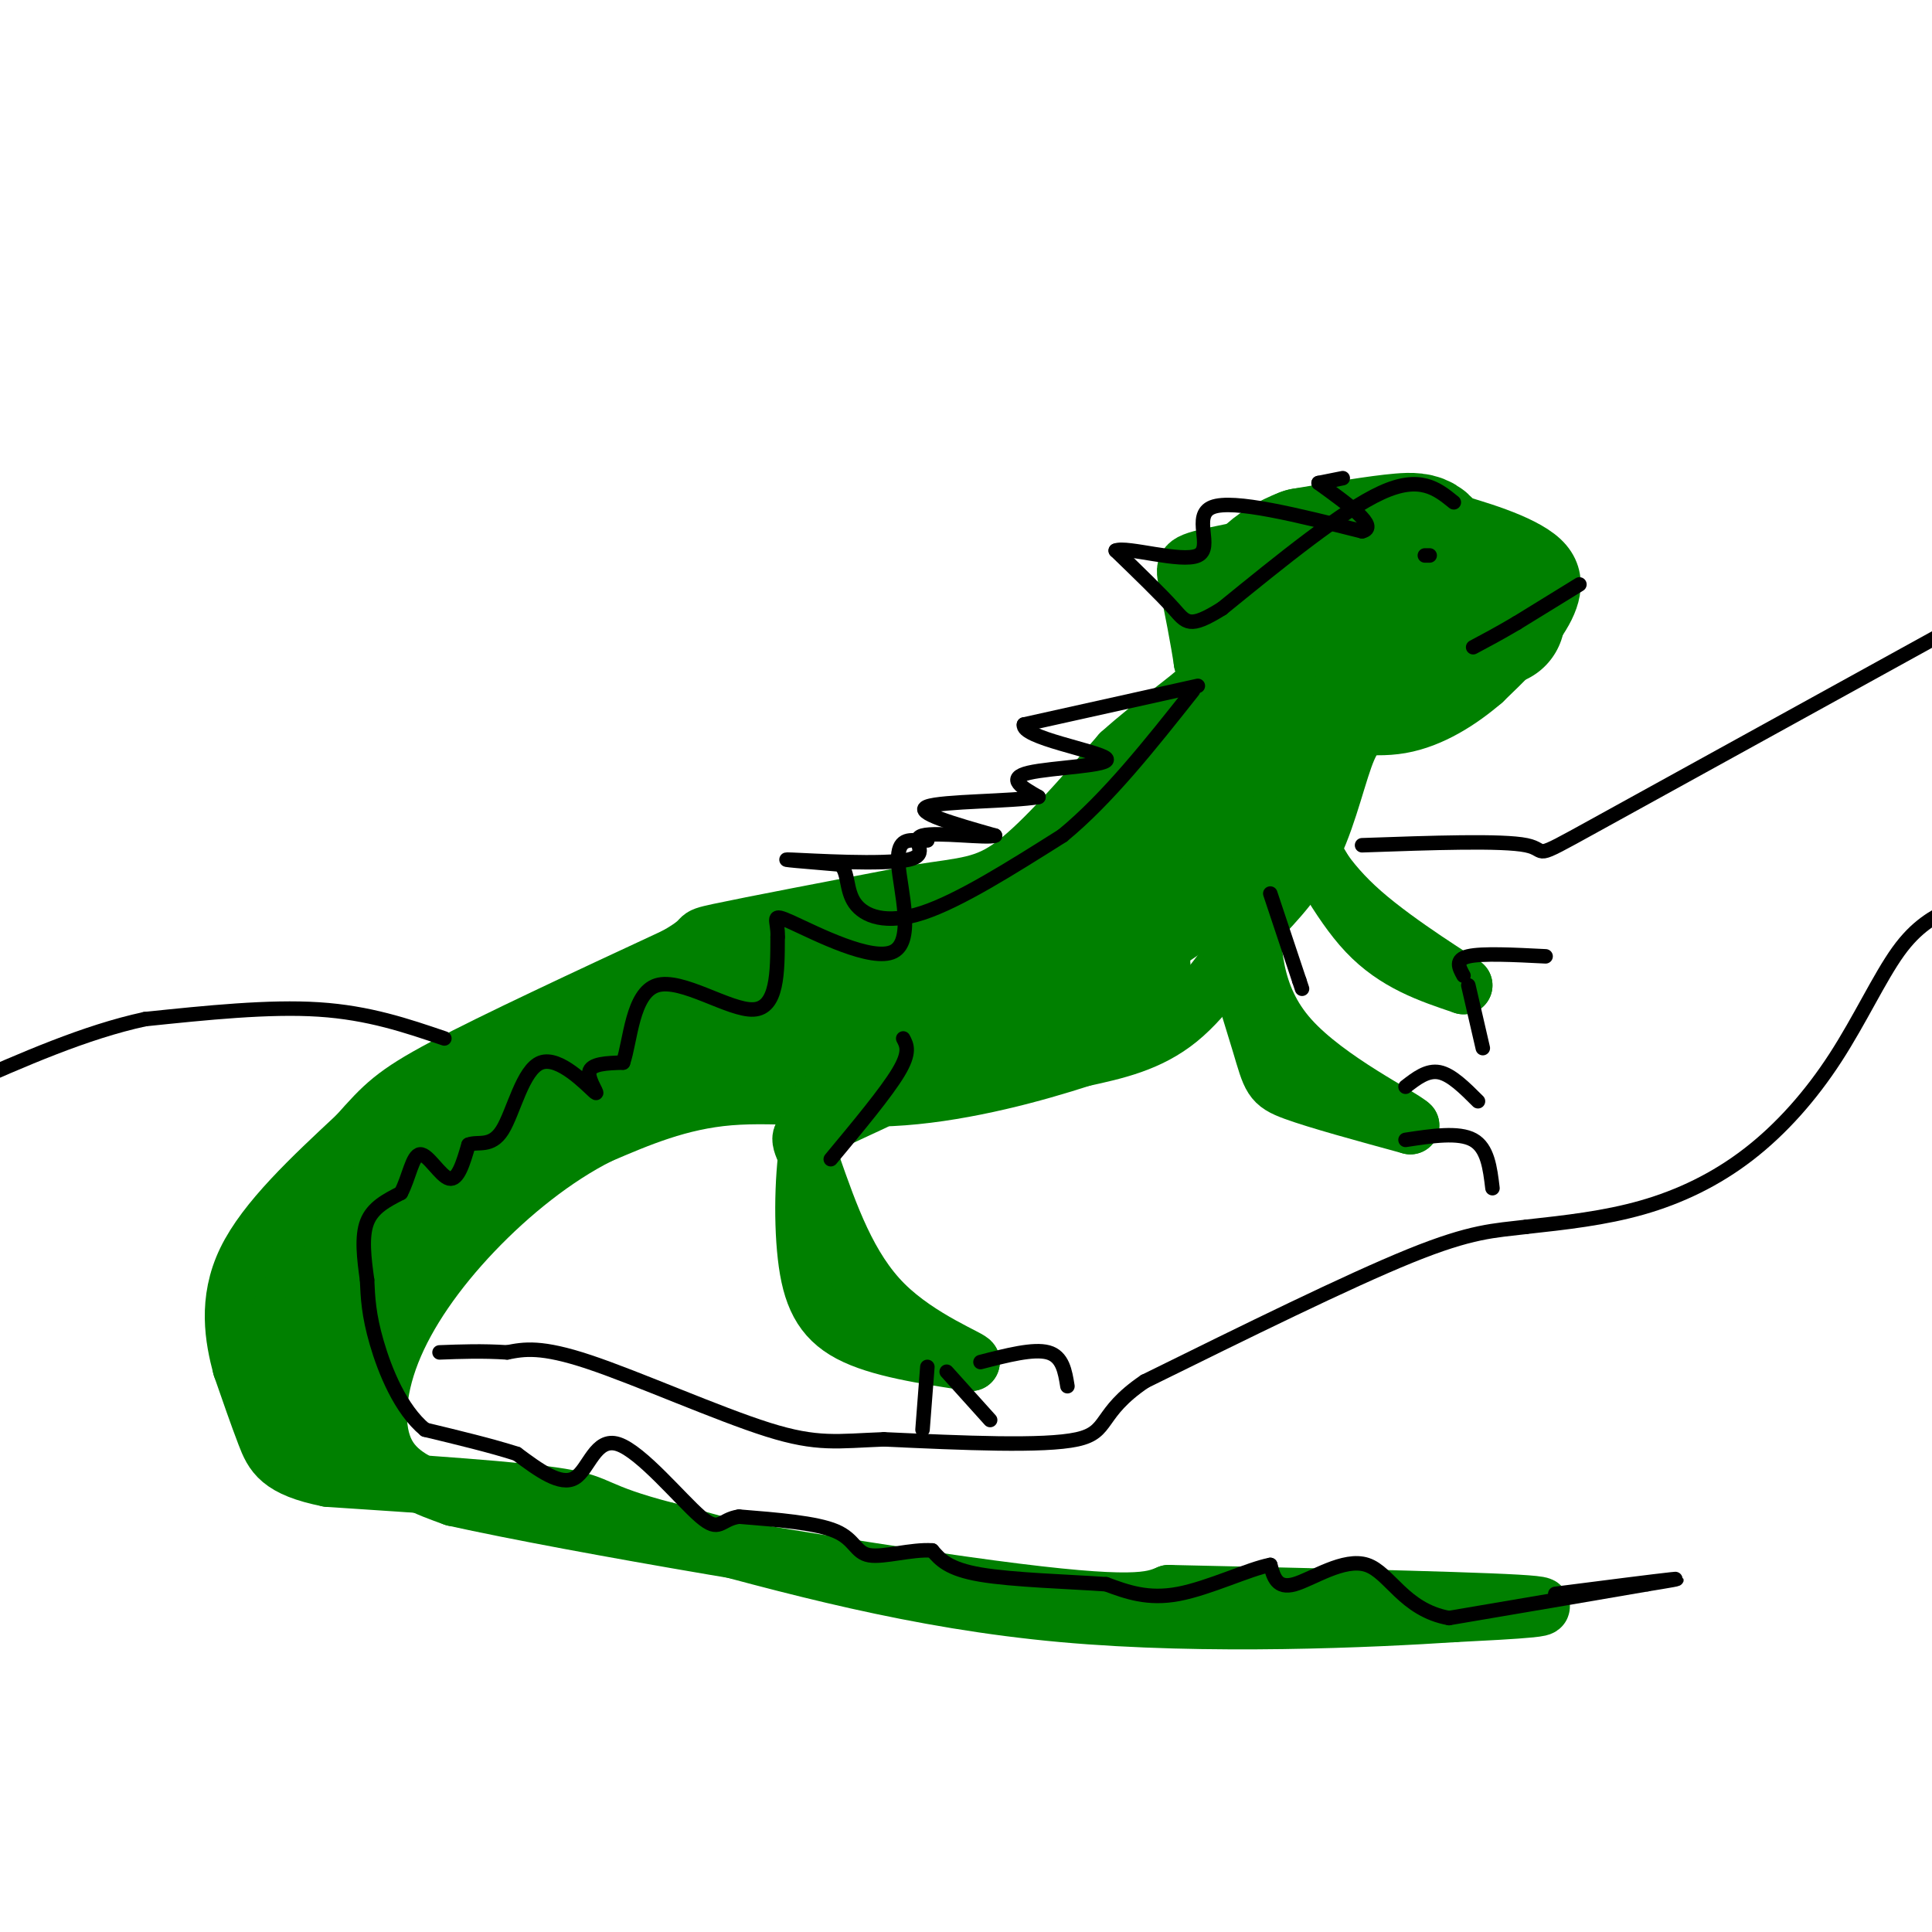 <svg viewBox='0 0 400 400' version='1.1' xmlns='http://www.w3.org/2000/svg' xmlns:xlink='http://www.w3.org/1999/xlink'><g fill='none' stroke='rgb(0,128,0)' stroke-width='12' stroke-linecap='round' stroke-linejoin='round'><path d='M285,150c-2.022,0.244 -4.044,0.489 -6,5c-1.956,4.511 -3.844,13.289 -7,20c-3.156,6.711 -7.578,11.356 -12,16'/><path d='M260,191c-4.533,6.578 -9.867,15.022 -16,20c-6.133,4.978 -13.067,6.489 -20,8'/><path d='M224,219c-9.643,3.143 -23.750,7.000 -37,8c-13.250,1.000 -25.643,-0.857 -36,0c-10.357,0.857 -18.679,4.429 -27,8'/><path d='M124,235c-9.096,4.558 -18.335,11.954 -26,20c-7.665,8.046 -13.756,16.743 -17,25c-3.244,8.257 -3.641,16.073 -1,21c2.641,4.927 8.321,6.963 14,9'/><path d='M94,310c25.200,5.578 81.200,15.022 111,19c29.800,3.978 33.400,2.489 37,1'/><path d='M242,330c22.333,0.511 59.667,1.289 72,2c12.333,0.711 -0.333,1.356 -13,2'/><path d='M301,334c-16.378,1.067 -50.822,2.733 -81,0c-30.178,-2.733 -56.089,-9.867 -82,-17'/><path d='M138,317c-15.511,-4.022 -13.289,-5.578 -22,-7c-8.711,-1.422 -28.356,-2.711 -48,-4'/><path d='M68,306c-10.133,-2.000 -11.467,-5.000 -13,-9c-1.533,-4.000 -3.267,-9.000 -5,-14'/><path d='M50,283c-1.578,-5.911 -3.022,-13.689 1,-22c4.022,-8.311 13.511,-17.156 23,-26'/><path d='M74,235c5.444,-6.133 7.556,-8.467 18,-14c10.444,-5.533 29.222,-14.267 48,-23'/><path d='M140,198c7.644,-4.333 2.756,-3.667 9,-5c6.244,-1.333 23.622,-4.667 41,-8'/><path d='M190,185c9.844,-1.556 13.956,-1.444 20,-6c6.044,-4.556 14.022,-13.778 22,-23'/><path d='M232,156c7.200,-6.467 14.200,-11.133 17,-14c2.800,-2.867 1.400,-3.933 0,-5'/><path d='M249,137c-0.595,-4.119 -2.083,-11.917 -3,-16c-0.917,-4.083 -1.262,-4.452 6,-6c7.262,-1.548 22.131,-4.274 37,-7'/><path d='M289,108c7.083,-1.399 6.290,-1.396 11,0c4.710,1.396 14.922,4.183 19,8c4.078,3.817 2.022,8.662 -1,13c-3.022,4.338 -7.011,8.169 -11,12'/><path d='M307,141c-4.611,3.968 -10.638,7.888 -17,9c-6.362,1.112 -13.059,-0.585 -17,-1c-3.941,-0.415 -5.126,0.453 -1,-3c4.126,-3.453 13.563,-11.226 23,-19'/><path d='M295,127c6.234,-3.660 10.321,-3.311 5,-3c-5.321,0.311 -20.048,0.584 -21,0c-0.952,-0.584 11.871,-2.024 15,-3c3.129,-0.976 -3.435,-1.488 -10,-2'/><path d='M284,119c-4.026,-0.884 -9.089,-2.093 -13,1c-3.911,3.093 -6.668,10.486 -8,14c-1.332,3.514 -1.238,3.147 0,3c1.238,-0.147 3.619,-0.073 6,0'/></g>
<g fill='none' stroke='rgb(0,128,0)' stroke-width='28' stroke-linecap='round' stroke-linejoin='round'><path d='M310,128c-7.944,-1.000 -15.888,-2.001 -21,0c-5.112,2.001 -7.391,7.003 -8,9c-0.609,1.997 0.453,0.988 3,2c2.547,1.012 6.580,4.044 9,0c2.420,-4.044 3.229,-15.166 3,-21c-0.229,-5.834 -1.494,-6.381 -6,-6c-4.506,0.381 -12.253,1.691 -20,3'/><path d='M270,115c-5.911,2.244 -10.689,6.356 -12,13c-1.311,6.644 0.844,15.822 3,25'/><path d='M261,153c0.183,6.123 -0.858,8.930 -2,12c-1.142,3.070 -2.384,6.404 -8,12c-5.616,5.596 -15.604,13.456 -17,12c-1.396,-1.456 5.802,-12.228 13,-23'/><path d='M247,166c2.649,-5.482 2.772,-7.686 1,-3c-1.772,4.686 -5.439,16.262 -12,25c-6.561,8.738 -16.018,14.640 -21,17c-4.982,2.360 -5.491,1.180 -6,0'/><path d='M209,205c-7.751,1.343 -24.129,4.700 -28,6c-3.871,1.300 4.766,0.542 11,-1c6.234,-1.542 10.067,-3.869 17,-9c6.933,-5.131 16.967,-13.065 27,-21'/><path d='M236,180c1.734,-1.871 -7.432,3.952 -15,9c-7.568,5.048 -13.537,9.321 -8,11c5.537,1.679 22.582,0.766 19,0c-3.582,-0.766 -27.791,-1.383 -52,-2'/><path d='M180,198c-16.489,2.800 -31.711,10.800 -35,14c-3.289,3.200 5.356,1.600 14,0'/><path d='M159,212c-2.356,-1.022 -15.244,-3.578 -28,0c-12.756,3.578 -25.378,13.289 -38,23'/><path d='M93,235c-9.244,5.356 -13.356,7.244 -17,13c-3.644,5.756 -6.822,15.378 -10,25'/><path d='M66,273c-2.131,6.786 -2.458,11.250 -2,15c0.458,3.750 1.702,6.786 3,5c1.298,-1.786 2.649,-8.393 4,-15'/><path d='M71,278c2.133,-7.133 5.467,-17.467 9,-23c3.533,-5.533 7.267,-6.267 11,-7'/></g>
<g fill='none' stroke='rgb(0,128,0)' stroke-width='12' stroke-linecap='round' stroke-linejoin='round'><path d='M175,224c-2.726,1.726 -5.452,3.452 -7,10c-1.548,6.548 -1.917,17.917 -1,26c0.917,8.083 3.119,12.881 9,16c5.881,3.119 15.440,4.560 25,6'/><path d='M201,282c0.556,-0.444 -10.556,-4.556 -18,-12c-7.444,-7.444 -11.222,-18.222 -15,-29'/><path d='M168,241c-2.911,-5.800 -2.689,-5.800 0,-7c2.689,-1.200 7.844,-3.600 13,-6'/><path d='M250,181c4.400,13.822 8.800,27.644 11,35c2.200,7.356 2.200,8.244 7,10c4.800,1.756 14.400,4.378 24,7'/><path d='M292,233c-1.467,-1.622 -17.133,-9.178 -25,-18c-7.867,-8.822 -7.933,-18.911 -8,-29'/><path d='M263,170c1.422,-1.244 2.844,-2.489 6,2c3.156,4.489 8.044,14.711 14,21c5.956,6.289 12.978,8.644 20,11'/><path d='M303,204c-0.933,-0.778 -13.267,-8.222 -21,-15c-7.733,-6.778 -10.867,-12.889 -14,-19'/></g>
<g fill='none' stroke='rgb(0,0,0)' stroke-width='3' stroke-linecap='round' stroke-linejoin='round'><path d='M327,121c0.000,0.000 -13.000,8.000 -13,8'/><path d='M314,129c-3.667,2.167 -6.333,3.583 -9,5'/><path d='M295,115c0.000,0.000 1.000,0.000 1,0'/><path d='M248,142c0.000,0.000 -36.000,8.000 -36,8'/><path d='M212,150c-0.750,2.702 15.375,5.458 17,7c1.625,1.542 -11.250,1.869 -16,3c-4.750,1.131 -1.375,3.065 2,5'/><path d='M215,165c-5.422,0.956 -19.978,0.844 -23,2c-3.022,1.156 5.489,3.578 14,6'/><path d='M206,173c-1.464,0.622 -12.124,-0.823 -15,0c-2.876,0.823 2.033,3.914 -3,5c-5.033,1.086 -20.010,0.167 -24,0c-3.990,-0.167 3.005,0.416 10,1'/><path d='M174,179c1.738,1.655 1.083,5.292 3,8c1.917,2.708 6.405,4.488 14,2c7.595,-2.488 18.298,-9.244 29,-16'/><path d='M220,173c9.333,-7.667 18.167,-18.833 27,-30'/><path d='M301,104c-3.500,-2.833 -7.000,-5.667 -15,-2c-8.000,3.667 -20.500,13.833 -33,24'/><path d='M253,126c-6.822,4.267 -7.378,2.933 -10,0c-2.622,-2.933 -7.311,-7.467 -12,-12'/><path d='M231,114c2.179,-0.976 13.625,2.583 17,1c3.375,-1.583 -1.321,-8.310 3,-10c4.321,-1.690 17.661,1.655 31,5'/><path d='M282,110c3.667,-0.833 -2.667,-5.417 -9,-10'/><path d='M273,100c0.000,0.000 5.000,-1.000 5,-1'/><path d='M203,282c5.500,-1.417 11.000,-2.833 14,-2c3.000,0.833 3.500,3.917 4,7'/><path d='M196,284c0.000,0.000 9.000,10.000 9,10'/><path d='M291,236c5.500,-0.833 11.000,-1.667 14,0c3.000,1.667 3.500,5.833 4,10'/><path d='M291,225c2.250,-1.750 4.500,-3.500 7,-3c2.500,0.500 5.250,3.250 8,6'/><path d='M303,202c-0.917,-1.667 -1.833,-3.333 1,-4c2.833,-0.667 9.417,-0.333 16,0'/><path d='M304,204c0.000,0.000 3.000,13.000 3,13'/><path d='M192,283c0.000,0.000 -1.000,13.000 -1,13'/><path d='M322,330c10.417,-1.333 20.833,-2.667 24,-3c3.167,-0.333 -0.917,0.333 -5,1'/><path d='M341,328c-7.667,1.333 -24.333,4.167 -41,7'/><path d='M300,335c-9.357,-1.690 -12.250,-9.417 -17,-11c-4.750,-1.583 -11.357,2.976 -15,4c-3.643,1.024 -4.321,-1.488 -5,-4'/><path d='M263,324c-4.333,0.800 -12.667,4.800 -19,6c-6.333,1.200 -10.667,-0.400 -15,-2'/><path d='M229,328c-7.667,-0.533 -19.333,-0.867 -26,-2c-6.667,-1.133 -8.333,-3.067 -10,-5'/><path d='M193,321c-4.310,-0.286 -10.083,1.500 -13,1c-2.917,-0.500 -2.976,-3.286 -7,-5c-4.024,-1.714 -12.012,-2.357 -20,-3'/><path d='M153,314c-3.981,0.573 -3.933,3.504 -8,0c-4.067,-3.504 -12.249,-13.443 -17,-15c-4.751,-1.557 -6.072,5.270 -9,7c-2.928,1.730 -7.464,-1.635 -12,-5'/><path d='M107,301c-5.167,-1.667 -12.083,-3.333 -19,-5'/><path d='M88,296c-5.089,-4.200 -8.311,-12.200 -10,-18c-1.689,-5.800 -1.844,-9.400 -2,-13'/><path d='M76,265c-0.622,-4.422 -1.178,-8.978 0,-12c1.178,-3.022 4.089,-4.511 7,-6'/><path d='M83,247c1.679,-3.119 2.375,-7.917 4,-8c1.625,-0.083 4.179,4.548 6,5c1.821,0.452 2.911,-3.274 4,-7'/><path d='M97,237c1.908,-0.800 4.677,0.700 7,-3c2.323,-3.700 4.200,-12.600 8,-14c3.800,-1.400 9.523,4.700 11,6c1.477,1.300 -1.292,-2.200 -1,-4c0.292,-1.800 3.646,-1.900 7,-2'/><path d='M129,220c1.536,-4.405 1.875,-14.417 7,-16c5.125,-1.583 15.036,5.262 20,5c4.964,-0.262 4.982,-7.631 5,-15'/><path d='M161,194c0.183,-3.635 -1.858,-5.222 3,-3c4.858,2.222 16.616,8.252 21,6c4.384,-2.252 1.396,-12.786 1,-18c-0.396,-5.214 1.802,-5.107 4,-5'/><path d='M190,174c1.000,-0.833 1.500,-0.417 2,0'/><path d='M187,215c0.750,1.417 1.500,2.833 -1,7c-2.500,4.167 -8.250,11.083 -14,18'/><path d='M263,185c0.000,0.000 6.000,18.000 6,18'/><path d='M269,203c1.000,3.000 0.500,1.500 0,0'/><path d='M92,215c-7.833,-2.667 -15.667,-5.333 -26,-6c-10.333,-0.667 -23.167,0.667 -36,2'/><path d='M30,211c-12.333,2.667 -25.167,8.333 -38,14'/><path d='M282,175c14.533,-0.511 29.067,-1.022 34,0c4.933,1.022 0.267,3.578 14,-4c13.733,-7.578 45.867,-25.289 78,-43'/><path d='M404,188c-3.585,1.837 -7.171,3.675 -11,9c-3.829,5.325 -7.903,14.139 -13,22c-5.097,7.861 -11.219,14.770 -18,20c-6.781,5.230 -14.223,8.780 -22,11c-7.777,2.220 -15.888,3.110 -24,4'/><path d='M316,254c-6.622,0.800 -11.178,0.800 -24,6c-12.822,5.200 -33.911,15.600 -55,26'/><path d='M237,286c-9.889,6.711 -7.111,10.489 -14,12c-6.889,1.511 -23.444,0.756 -40,0'/><path d='M183,298c-9.619,0.357 -13.667,1.250 -24,-2c-10.333,-3.250 -26.952,-10.643 -37,-14c-10.048,-3.357 -13.524,-2.679 -17,-2'/><path d='M105,280c-5.167,-0.333 -9.583,-0.167 -14,0'/></g>
</svg>